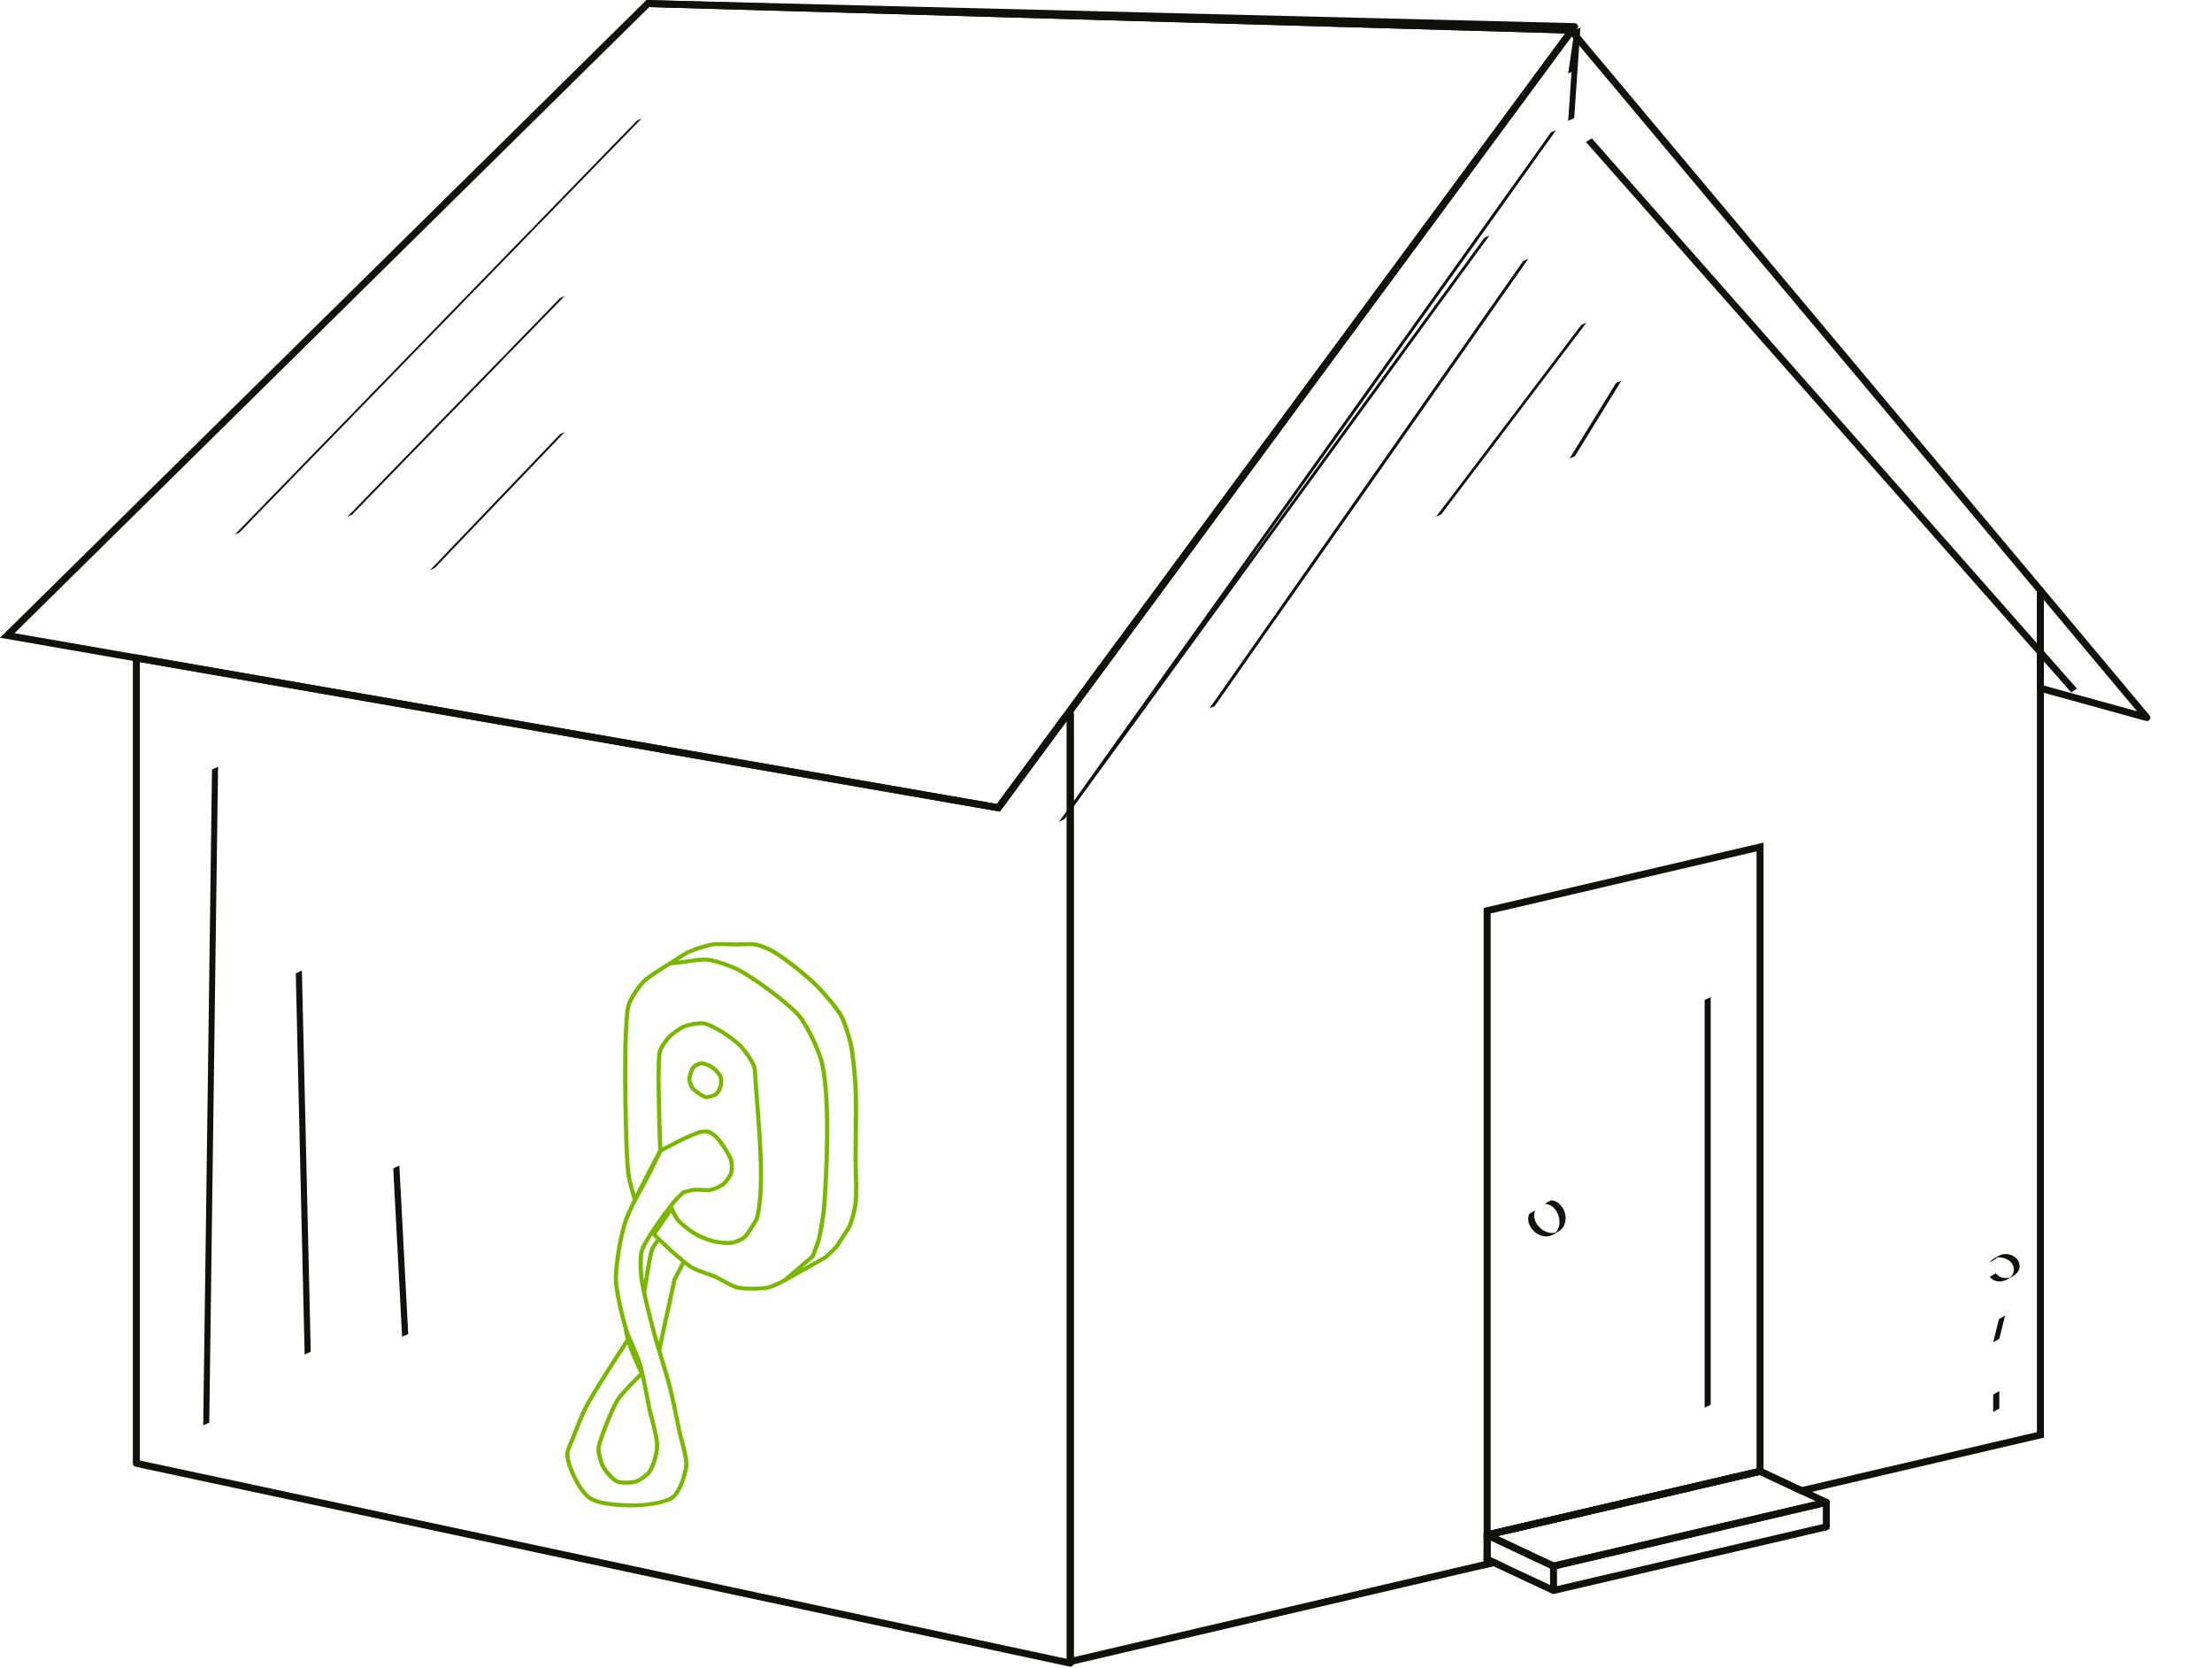 <svg xmlns="http://www.w3.org/2000/svg" width="317" height="239" viewBox="0 0 317 239" fill="none"><g clip-path="url(#clip0_358_2581)"><path d="M153.379 102.481V238.321L19.539 209.691V94.281L143.079 115.751L152.939 102.391L153.379 102.481Z" stroke="#12100B" stroke-linejoin="round"></path><path d="M225.199 4.42L224.959 4.75L178.839 67.27L153.379 101.8L152.939 102.39L143.079 115.75L19.539 94.28L1.039 91.06L92.839 0.51L225.109 4.31L225.199 4.42Z" stroke="#12100B" stroke-miterlimit="10"></path><path d="M225.65 3.82L225.2 4.42L225.11 4.31L92.84 0.51L225.65 3.82Z" stroke="#12100B" stroke-linejoin="round"></path><path d="M225.201 4.42L225.391 4.65L224.961 4.75L225.201 4.42Z" stroke="#12100B" stroke-linecap="round" stroke-linejoin="round"></path><path d="M307.67 102.829L292.41 98.619V84.609L307.67 102.829Z" stroke="#12100B" stroke-linecap="round" stroke-linejoin="round"></path><path d="M292.409 84.611V205.611L258.169 213.611L252.229 210.831L213.119 219.951V223.461L214.079 223.911L213.119 224.131L153.379 238.091V101.791L178.839 67.271L224.959 4.751L225.389 4.641L292.409 84.611Z" stroke="#12100B" stroke-miterlimit="10"></path><path d="M214.081 223.911L213.121 224.131V223.461L214.081 223.911Z" stroke="#12100B" stroke-miterlimit="10"></path><path d="M252.231 121.371V210.831L213.121 219.951V130.501L252.231 121.371Z" stroke="#12100B" stroke-miterlimit="10"></path><path d="M261.731 215.28L256.751 216.44L222.631 224.42L219.061 222.75V222.74L218.111 222.3L213.121 219.95L252.231 210.83L258.171 213.61L261.731 215.28Z" stroke="#12100B" stroke-linejoin="round"></path><path d="M261.731 215.279V218.789L222.631 227.909L214.081 223.909L213.121 223.459V219.949L218.111 222.299L219.061 222.739V222.749L222.631 224.419L256.751 216.439L261.731 215.279Z" stroke="#12100B" stroke-linejoin="round"></path><path d="M222.633 224.42V227.92" stroke="#12100B" stroke-linejoin="round"></path><path d="M30.381 110.33C30.221 122.58 30.051 134.82 29.891 147.07C29.731 159.27 29.561 171.48 29.401 183.68C29.311 190.55 29.221 197.42 29.121 204.3C29.121 204.14 29.981 203.98 29.991 203.8C30.151 191.55 30.321 179.31 30.481 167.06C30.641 154.81 30.811 142.65 30.971 130.45C31.061 123.58 31.151 116.71 31.251 109.83C31.251 109.99 30.391 110.15 30.381 110.33Z" fill="#12100B"></path><path d="M42.391 139.539C42.721 153.749 43.051 167.959 43.381 182.169C43.471 186.159 43.571 190.149 43.661 194.139C43.661 193.989 44.531 193.809 44.531 193.639C44.201 179.429 43.871 165.219 43.541 151.009C43.451 147.019 43.351 143.029 43.261 139.039C43.261 139.189 42.391 139.369 42.391 139.539Z" fill="#12100B"></path><path d="M56.359 167.48C56.779 175.52 57.209 183.56 57.629 191.61C57.629 191.47 58.499 191.27 58.499 191.11C58.079 183.07 57.649 175.03 57.229 166.98C57.229 167.12 56.359 167.32 56.359 167.48Z" fill="#12100B"></path><path d="M244.289 143.35C244.289 158.53 244.289 173.72 244.289 188.9V201.76C244.289 201.6 245.159 201.43 245.159 201.26C245.159 186.08 245.159 170.89 245.159 155.71V142.85C245.159 143.01 244.289 143.18 244.289 143.35Z" fill="#12100B"></path><path d="M219.148 173.94C218.478 175.56 220.268 177.42 221.908 177.15C222.448 177.06 222.948 176.71 223.408 176.42C223.728 176.22 223.978 175.96 224.138 175.62C224.468 174.95 224.408 174.12 224.128 173.44C223.798 172.66 223.128 172.03 222.258 172C222.238 172 222.138 172.07 222.128 172.07C222.028 172.13 221.928 172.19 221.818 172.25C221.708 172.31 221.618 172.37 221.508 172.43C221.478 172.45 221.408 172.51 221.378 172.51C222.868 172.57 223.708 174.28 223.438 175.62C223.368 175.96 223.228 176.28 222.998 176.54C222.888 176.67 222.748 176.78 222.608 176.88L223.308 176.48C223.308 176.48 223.228 176.52 223.188 176.54C223.138 176.56 223.098 176.58 223.048 176.59C222.958 176.62 222.858 176.64 222.768 176.66C221.968 176.79 221.158 176.41 220.608 175.85C219.988 175.22 219.648 174.3 220.008 173.45C220.008 173.46 219.868 173.52 219.878 173.52C219.778 173.58 219.678 173.64 219.568 173.7C219.458 173.76 219.368 173.82 219.258 173.88C219.228 173.9 219.148 173.93 219.128 173.96L219.148 173.94Z" fill="#12100B"></path><path d="M225.6 10.09C225.9 8.04 226.19 5.98 226.49 3.93L225.62 4.43C225.32 8.75 225.03 13.06 224.73 17.38C224.74 17.2 225.58 17.07 225.6 16.88C225.9 12.56 226.19 8.25 226.49 3.93C226.48 4.12 225.65 4.23 225.62 4.43C225.32 6.48 225.03 8.54 224.73 10.59C224.76 10.39 225.57 10.3 225.6 10.09Z" fill="#12100B"></path><path d="M222.19 19.07C213.01 31.94 203.82 44.81 194.64 57.67C185.51 70.47 176.37 83.27 167.24 96.07C162.07 103.32 156.9 110.56 151.73 117.81C151.9 117.57 152.42 117.56 152.6 117.31C160.55 106.4 168.49 95.49 176.44 84.58C184.34 73.74 192.23 62.89 200.13 52.05C204.59 45.92 209.06 39.79 213.52 33.66C213.34 33.9 212.84 33.91 212.65 34.16C204.7 45.07 196.76 55.98 188.81 66.89C180.86 77.8 173.02 88.58 165.12 99.42C160.66 105.55 156.19 111.68 151.73 117.81L152.6 117.31C161.78 104.44 170.97 91.57 180.15 78.71C189.28 65.91 198.42 53.11 207.55 40.31C212.72 33.06 217.89 25.82 223.06 18.57C222.89 18.81 222.37 18.82 222.19 19.07Z" fill="#12100B"></path><path d="M227.27 20.339C236.33 30.609 245.38 40.879 254.44 51.149C263.47 61.389 272.5 71.629 281.52 81.869C286.61 87.649 291.7 93.419 296.8 99.199C296.85 99.249 297.63 98.659 297.67 98.699C288.61 88.429 279.56 78.159 270.5 67.889C261.47 57.649 252.44 47.409 243.42 37.169C238.33 31.389 233.24 25.619 228.14 19.839C228.09 19.789 227.31 20.379 227.27 20.339Z" fill="#12100B"></path><path d="M91.191 17.371C83.701 25.081 76.211 32.791 68.721 40.501C61.231 48.211 53.741 55.921 46.251 63.631C42.011 67.991 37.771 72.361 33.531 76.721C33.751 76.491 34.171 76.451 34.401 76.221C41.891 68.511 49.381 60.801 56.871 53.091C64.361 45.381 71.851 37.671 79.341 29.961C83.581 25.601 87.821 21.231 92.061 16.871C91.841 17.101 91.421 17.141 91.191 17.371Z" fill="#12100B"></path><path d="M80.168 42.809C72.248 50.949 64.328 59.089 56.408 67.229C54.158 69.549 51.898 71.859 49.648 74.179C49.868 73.949 50.288 73.909 50.518 73.679C58.438 65.539 66.358 57.399 74.278 49.259C76.528 46.939 78.788 44.629 81.038 42.309C80.818 42.539 80.398 42.579 80.168 42.809Z" fill="#12100B"></path><path d="M80.169 62.309C73.95 68.809 67.73 75.309 61.52 81.809C61.739 81.579 62.16 81.539 62.389 81.309C68.609 74.809 74.829 68.309 81.04 61.809C80.82 62.039 80.4 62.079 80.169 62.309Z" fill="#12100B"></path><path d="M218.222 37.49C212.372 45.83 206.532 54.16 200.682 62.5C194.832 70.84 188.992 79.17 183.142 87.51C179.852 92.21 176.552 96.9 173.262 101.6C173.432 101.36 173.952 101.35 174.132 101.1C179.982 92.76 185.822 84.43 191.672 76.09C197.522 67.75 203.362 59.42 209.212 51.08C212.502 46.38 215.802 41.69 219.092 36.99C218.922 37.23 218.402 37.24 218.222 37.49Z" fill="#12100B"></path><path d="M226.548 46.65C221.148 53.78 215.738 60.92 210.338 68.05C208.808 70.07 207.268 72.1 205.738 74.12C205.918 73.88 206.418 73.87 206.608 73.62C212.008 66.49 217.418 59.35 222.818 52.22C224.348 50.2 225.888 48.17 227.418 46.15C227.238 46.39 226.738 46.4 226.548 46.65Z" fill="#12100B"></path><path d="M231.539 54.969C229.319 58.579 227.099 62.189 224.879 65.789C225.029 65.539 225.589 65.539 225.749 65.289C227.969 61.679 230.189 58.069 232.409 54.469C232.259 54.719 231.699 54.719 231.539 54.969Z" fill="#12100B"></path><path d="M285.161 182.959C285.551 183.519 286.241 183.699 286.881 183.599C287.251 183.539 287.581 183.379 287.901 183.199C288.311 182.969 288.771 182.749 289.081 182.379C289.511 181.869 289.561 181.149 289.191 180.589C288.821 180.029 288.161 179.739 287.521 179.699C287.171 179.679 286.821 179.749 286.511 179.909C286.181 180.089 285.831 180.269 285.521 180.489C285.371 180.599 285.241 180.729 285.141 180.889C285.151 180.869 285.261 180.819 285.271 180.819C285.371 180.759 285.471 180.699 285.581 180.639C285.691 180.579 285.781 180.519 285.891 180.459C285.921 180.439 285.991 180.409 286.021 180.379C286.101 180.259 286.191 180.159 286.301 180.069C286.331 180.049 286.351 180.029 286.381 180.009L286.411 179.989C286.681 179.809 286.461 179.939 285.731 180.379C285.811 180.339 285.881 180.309 285.961 180.279C286.231 180.189 286.521 180.169 286.801 180.209C287.371 180.269 287.941 180.549 288.291 180.999C288.641 181.449 288.701 182.079 288.431 182.589C288.301 182.829 288.111 183.039 287.881 183.199C287.641 183.369 287.361 183.429 288.491 182.859C288.451 182.879 288.421 182.899 288.381 182.919C288.321 182.949 288.251 182.979 288.181 182.999C288.031 183.049 287.881 183.089 287.731 183.109C287.091 183.199 286.421 183.009 286.041 182.459C286.021 182.429 285.191 182.979 285.171 182.959H285.161Z" fill="#12100B"></path><path d="M286.521 191.84L287.351 188.51C287.351 188.51 287.211 188.59 287.221 188.58C287.121 188.64 287.021 188.7 286.911 188.76C286.801 188.82 286.711 188.88 286.601 188.94C286.581 188.95 286.481 188.99 286.471 189.02C286.191 190.13 285.911 191.24 285.641 192.35C285.641 192.35 285.781 192.27 285.771 192.28C285.871 192.22 285.971 192.16 286.081 192.1C286.191 192.04 286.281 191.98 286.391 191.92C286.411 191.91 286.511 191.87 286.521 191.84Z" fill="#12100B"></path><path d="M286.521 201.83V199.33C286.521 199.33 286.371 199.41 286.391 199.4C286.291 199.46 286.191 199.52 286.081 199.58C285.971 199.64 285.881 199.7 285.771 199.76C285.751 199.77 285.641 199.82 285.641 199.84V202.34C285.641 202.34 285.791 202.26 285.771 202.27C285.871 202.21 285.971 202.15 286.081 202.09C286.191 202.03 286.281 201.97 286.391 201.91C286.411 201.9 286.521 201.85 286.521 201.83Z" fill="#12100B"></path><g clip-path="url(#clip1_358_2581)"><path d="M107.847 184.957C106.978 184.957 106.118 184.895 105.567 184.766C104.987 184.632 104.181 184.179 103.468 183.783C103.068 183.56 102.692 183.349 102.416 183.227C102.106 183.09 101.649 182.93 101.165 182.759C100.371 182.48 99.553 182.192 99.063 181.906C98.293 181.462 97.084 180.401 96.284 179.699L96.035 179.48C95.379 178.91 93.578 177.15 93.5 177.076L93.331 176.914L96.281 172.588L96.51 173.062C96.675 173.407 97.156 174.359 97.388 174.633C97.854 175.183 99.06 176.135 99.722 176.526C100.329 176.885 101.64 177.427 102.272 177.578C102.93 177.735 104.277 177.895 104.897 177.792C105.315 177.721 106.157 177.35 106.475 177.093C106.725 176.894 107.092 176.312 107.308 175.964C107.359 175.884 107.405 175.81 107.444 175.748L107.567 175.562C107.78 175.24 108.138 174.701 108.211 174.416C109.206 170.587 108.631 163.364 108.217 158.092C108.12 156.889 108.03 155.754 107.973 154.822C107.967 154.731 107.961 154.622 107.958 154.505C107.934 153.986 107.895 153.199 107.762 152.834C107.48 152.062 106.472 150.679 105.931 150.103C105.408 149.544 104.064 148.546 103.3 148.087C102.199 147.428 101.255 146.995 100.78 146.932C100.179 146.85 98.81 147.098 98.188 147.349C97.623 147.577 96.573 148.338 96.11 148.803C95.71 149.208 95.079 150.091 94.913 150.548C94.745 151.018 94.724 152.022 94.709 152.683C94.709 152.829 94.703 152.963 94.7 153.074C94.6 155.994 94.925 164.818 94.928 164.907V164.975L94.901 165.038C94.901 165.038 93.951 166.991 93.641 167.644C93.091 168.805 91.347 171.935 91.275 172.067L90.929 172.685L90.721 172.012C90.691 171.921 90.018 169.748 89.861 168.876C89.558 167.199 89.476 164.049 89.422 161.964L89.398 161.117C89.293 157.619 89.227 151.252 89.398 148.047C89.407 147.885 89.416 147.696 89.425 147.491C89.479 146.279 89.552 144.623 89.873 143.73C90.204 142.809 91.32 141.17 92.002 140.474C92.763 139.696 95.364 138.11 95.791 137.851C95.842 137.797 95.921 137.748 96.044 137.711C96.329 137.517 97.884 136.459 98.516 136.171C99.358 135.784 101.117 135.202 102.04 135.059C102.662 134.965 103.673 134.999 104.566 135.031C104.933 135.042 105.27 135.057 105.528 135.057C105.733 135.057 106 135.045 106.292 135.034C107.014 135.005 107.832 134.971 108.337 135.062C108.974 135.179 110.153 135.664 110.718 135.963C111.675 136.468 113.359 137.722 114.204 138.384C115.085 139.077 116.79 140.537 117.56 141.349C118.483 142.319 120.185 144.286 120.813 145.432C121.342 146.393 121.977 148.463 122.218 149.527C122.557 151.044 122.819 154.092 122.912 155.768C123.011 157.556 122.972 160.644 122.939 163.125C122.924 164.225 122.912 165.232 122.912 166.005C122.912 166.487 122.93 167.128 122.951 167.807C122.999 169.455 123.053 171.322 122.912 172.451C122.807 173.287 122.416 174.912 122.088 175.679C121.893 176.132 121.451 176.794 121.057 177.379C120.87 177.655 120.696 177.915 120.579 178.108C120.555 178.148 120.525 178.203 120.491 178.262C120.416 178.396 120.332 178.55 120.257 178.644C119.884 179.124 118.6 180.301 118.546 180.352L118.492 180.392L112.646 183.688L112.628 183.663L112.643 183.688C112.577 183.726 110.992 184.592 110.18 184.766C109.591 184.895 108.716 184.957 107.85 184.957H107.847ZM94.095 176.842C94.567 177.302 95.912 178.599 96.438 179.061L96.69 179.28C97.424 179.925 98.654 181.003 99.373 181.419C99.815 181.675 100.642 181.966 101.372 182.223C101.869 182.397 102.338 182.562 102.668 182.708C102.972 182.842 103.36 183.058 103.772 183.289C104.449 183.668 105.215 184.096 105.709 184.21C106.725 184.444 108.953 184.444 110.042 184.21C110.628 184.085 111.852 183.46 112.309 183.209L116.2 179.876C116.33 179.554 116.901 178.1 117.039 177.57C117.34 176.412 117.743 173.911 117.833 172.617C118.074 169.229 118.765 157.759 117.496 152.367C117.096 150.67 115.533 147.371 114.45 145.949C113.831 145.13 112.345 143.833 110.036 142.091C108.83 141.181 106.59 139.644 105.387 139.08C104.431 138.629 102.386 137.908 101.36 137.802C100.669 137.731 99.427 137.916 98.428 138.065C97.98 138.13 97.556 138.193 97.232 138.227L96.107 138.341C95.686 138.598 93.142 140.155 92.441 140.867C91.813 141.509 90.745 143.074 90.442 143.918C90.147 144.734 90.075 146.41 90.027 147.52C90.018 147.728 90.009 147.916 90 148.081C89.828 151.235 89.9 157.719 90 161.106L90.024 161.956C90.078 164.023 90.159 167.151 90.454 168.788C90.553 169.332 90.875 170.45 91.091 171.177C91.644 170.176 92.7 168.246 93.094 167.413C93.371 166.829 94.161 165.201 94.327 164.864C94.297 164.032 94.005 155.863 94.101 153.06C94.104 152.948 94.107 152.82 94.11 152.675C94.125 151.936 94.146 150.921 94.345 150.365C94.555 149.778 95.271 148.817 95.671 148.412C96.176 147.905 97.304 147.08 97.95 146.824C98.666 146.536 100.121 146.271 100.861 146.371C101.634 146.473 102.918 147.189 103.616 147.608C104.331 148.036 105.763 149.074 106.373 149.727C106.96 150.351 108.012 151.799 108.325 152.649C108.487 153.094 108.526 153.895 108.553 154.482C108.559 154.599 108.562 154.702 108.568 154.793C108.625 155.72 108.716 156.855 108.809 158.055C109.23 163.367 109.807 170.641 108.788 174.559C108.692 174.932 108.331 175.474 108.069 175.873L107.949 176.056C107.91 176.115 107.865 176.187 107.817 176.264C107.549 176.691 107.182 177.276 106.854 177.538C106.454 177.858 105.516 178.274 104.993 178.362C104.256 178.488 102.825 178.311 102.115 178.14C101.411 177.972 100.061 177.416 99.391 177.016C98.687 176.597 97.421 175.605 96.907 174.995C96.702 174.752 96.396 174.185 96.182 173.772L94.083 176.848L94.095 176.842ZM101.009 137.215C101.159 137.215 101.3 137.221 101.427 137.235C102.533 137.349 104.635 138.087 105.657 138.566C106.899 139.151 109.185 140.716 110.412 141.643C112.763 143.419 114.288 144.754 114.94 145.615C116.08 147.115 117.665 150.459 118.086 152.244C119.373 157.71 118.678 169.252 118.438 172.66C118.341 174.005 117.941 176.506 117.626 177.709C117.463 178.337 116.769 180.07 116.739 180.144L116.712 180.21L114.928 181.735L118.146 179.922C118.329 179.754 119.451 178.713 119.767 178.308C119.815 178.248 119.893 178.103 119.953 177.997C119.989 177.932 120.025 177.869 120.052 177.823C120.176 177.618 120.356 177.353 120.546 177.073C120.924 176.512 121.351 175.873 121.526 175.468C121.827 174.761 122.208 173.184 122.308 172.389C122.446 171.3 122.389 169.372 122.344 167.827C122.323 167.142 122.305 166.498 122.305 166.007C122.305 165.232 122.317 164.223 122.332 163.122C122.365 160.65 122.404 157.573 122.305 155.803C122.218 154.206 121.953 151.124 121.622 149.65C121.385 148.595 120.759 146.582 120.275 145.7C119.704 144.66 118.077 142.755 117.108 141.737C116.354 140.947 114.682 139.51 113.816 138.829C113.043 138.224 111.341 136.95 110.421 136.465C109.903 136.191 108.785 135.729 108.217 135.627C107.78 135.547 106.966 135.581 106.313 135.607C106.009 135.618 105.733 135.63 105.522 135.63C105.258 135.63 104.915 135.618 104.539 135.604C103.715 135.575 102.692 135.538 102.13 135.627C101.279 135.758 99.574 136.32 98.774 136.69C98.425 136.853 97.728 137.295 97.171 137.66C97.481 137.628 97.896 137.566 98.338 137.5C99.246 137.366 100.254 137.215 101.012 137.215H101.009Z" fill="#7AB800"></path><path d="M101.269 157.499C101.239 157.499 101.211 157.499 101.184 157.496C100.92 157.476 100.55 157.297 100.018 156.937C99.347 156.481 98.974 156.136 98.848 155.854C98.734 155.6 98.496 154.967 98.496 154.625C98.496 154.246 98.737 153.547 98.839 153.265C98.935 153.006 99.269 152.535 99.579 152.393C100.066 152.167 100.36 152.07 100.565 152.07C100.769 152.07 101.043 152.164 101.371 152.287C101.467 152.324 101.554 152.355 101.62 152.375C101.972 152.481 102.661 153.031 102.796 153.14L102.835 153.179C102.944 153.308 103.482 153.964 103.584 154.289C103.692 154.636 103.674 155.318 103.587 155.654C103.509 155.962 103.199 156.687 102.847 156.969C102.511 157.243 101.735 157.496 101.269 157.496V157.499ZM100.565 152.641C100.529 152.641 100.373 152.661 99.843 152.906C99.726 152.96 99.47 153.282 99.407 153.453C99.254 153.875 99.097 154.403 99.097 154.628C99.097 154.833 99.278 155.361 99.398 155.632C99.443 155.731 99.63 155.974 100.367 156.476C100.962 156.88 101.178 156.926 101.233 156.932C101.524 156.952 102.222 156.732 102.456 156.541C102.64 156.393 102.92 155.843 103.001 155.523C103.067 155.269 103.079 154.696 103.004 154.454C102.959 154.311 102.649 153.884 102.378 153.556C102.038 153.282 101.587 152.966 101.437 152.92C101.362 152.897 101.26 152.86 101.148 152.817C100.971 152.752 100.673 152.641 100.562 152.641H100.565Z" fill="#7AB800"></path><path d="M94.757 193.549L94.168 193.435L96.375 183.272L97.704 180.715L98.243 180.966L96.95 183.458L94.757 193.549Z" fill="#7AB800"></path><path d="M90.54 216.001C88.471 216.001 85.626 215.773 84.345 214.894C82.839 213.862 81.161 210.409 81.004 208.587C80.953 207.988 81.35 207.079 81.666 206.346C81.762 206.124 81.853 205.918 81.913 205.756C82.346 204.601 83.185 202.511 83.714 201.49C84.893 199.218 88.691 193.41 89.674 191.91C89.511 191.351 89.406 190.849 89.397 190.473C88.85 188.64 88.056 185.224 87.969 183.499C87.906 182.204 88.279 179.655 88.51 178.355C88.673 177.445 89.085 175.638 89.412 174.751C90.362 172.173 94.197 165.088 94.359 164.788L94.398 164.714L94.473 164.671C94.651 164.574 98.819 162.259 100.439 161.903C100.74 161.837 101.353 161.809 101.675 161.911C102.201 162.082 102.941 162.815 102.971 162.847C103.362 163.234 103.958 164.113 104.243 164.572C104.55 165.071 104.971 165.783 105.079 166.223C105.197 166.707 105.221 167.671 105.073 168.141C104.923 168.626 104.339 169.487 103.915 169.847C103.494 170.206 102.49 170.656 101.967 170.773C101.591 170.859 101.035 170.825 100.496 170.796C100.115 170.773 99.718 170.75 99.477 170.779C99.203 170.81 98.449 171.01 98.1 171.104C97.901 171.289 97.216 171.939 97.002 172.193C95.715 173.73 93.376 176.961 92.492 178.731C92.383 178.951 92.23 179.404 92.197 179.615C92.064 180.431 92.11 182.099 92.197 182.888C92.41 184.785 93.358 188.383 93.923 190.533L94.1 191.206C94.332 192.087 94.738 193.418 95.132 194.701C95.559 196.096 96.001 197.536 96.244 198.491C96.623 199.973 97.213 202.85 97.564 204.57L97.676 205.112C97.748 205.457 97.868 205.913 97.998 206.395C98.328 207.632 98.737 209.172 98.641 210.107C98.524 211.23 97.751 213.799 96.689 214.698C95.667 215.562 92.897 215.898 91.917 215.955C91.532 215.978 91.057 215.992 90.537 215.992L90.54 216.001ZM89.909 192.64C88.633 194.59 85.317 199.7 84.255 201.744C83.741 202.736 82.893 204.849 82.481 205.95C82.418 206.121 82.325 206.332 82.222 206.566C81.946 207.204 81.564 208.08 81.603 208.542C81.744 210.218 83.329 213.497 84.697 214.432C86.047 215.359 89.824 215.513 91.884 215.396C93.261 215.316 95.541 214.917 96.293 214.281C97.129 213.574 97.922 211.268 98.046 210.061C98.133 209.223 97.736 207.738 97.417 206.543C97.285 206.052 97.162 205.588 97.089 205.228L96.978 204.687C96.626 202.973 96.037 200.102 95.664 198.633C95.424 197.69 94.984 196.255 94.557 194.87C94.142 193.518 93.751 192.244 93.52 191.351L93.343 190.678C92.774 188.514 91.821 184.89 91.602 182.957C91.505 182.116 91.46 180.408 91.602 179.535C91.65 179.244 91.827 178.737 91.947 178.495C92.849 176.687 95.225 173.405 96.53 171.845C96.804 171.52 97.694 170.688 97.733 170.653L97.787 170.602L97.859 170.582C97.977 170.551 99.008 170.263 99.405 170.217C99.703 170.183 100.106 170.206 100.536 170.231C101.008 170.257 101.543 170.288 101.832 170.223C102.277 170.123 103.173 169.718 103.519 169.427C103.858 169.139 104.382 168.372 104.502 167.987C104.616 167.625 104.595 166.761 104.496 166.357C104.43 166.086 104.171 165.584 103.726 164.865C103.434 164.395 102.875 163.579 102.538 163.243C102.219 162.924 101.723 162.533 101.483 162.453C101.305 162.396 100.815 162.407 100.578 162.462C99.158 162.775 95.433 164.805 94.855 165.125C94.437 165.903 90.868 172.538 89.981 174.942C89.677 175.769 89.265 177.545 89.103 178.452C88.877 179.732 88.51 182.227 88.57 183.476C88.654 185.169 89.445 188.56 89.987 190.359C90.173 190.98 90.579 191.91 90.97 192.811C91.358 193.706 91.761 194.63 91.956 195.272C92.314 196.444 92.714 198.511 93.033 200.17C93.147 200.766 93.252 201.308 93.343 201.736C93.427 202.135 93.562 202.662 93.709 203.224C94.073 204.615 94.527 206.349 94.47 207.398C94.422 208.305 93.926 210.247 93.294 211.105C92.916 211.618 91.854 212.371 91.229 212.568C90.585 212.77 89.051 212.859 88.333 212.559C87.539 212.228 86.553 210.971 86.225 210.401C85.852 209.756 85.473 208.405 85.473 207.723C85.473 207.042 85.873 205.987 86.138 205.265L86.204 205.089C86.664 203.828 87.638 201.399 88.378 200.284C88.979 199.378 91.054 197.319 91.626 196.757C91.346 196.173 90.474 194.302 89.909 192.646V192.64ZM91.857 197.345C91.117 198.077 89.397 199.814 88.886 200.581C88.173 201.653 87.193 204.114 86.772 205.265L86.706 205.445C86.486 206.047 86.074 207.162 86.074 207.715C86.074 208.302 86.429 209.56 86.751 210.118C87.1 210.72 88.005 211.789 88.573 212.029C89.094 212.246 90.444 212.206 91.039 212.02C91.541 211.861 92.498 211.185 92.804 210.771C93.309 210.087 93.824 208.294 93.872 207.361C93.923 206.395 93.484 204.709 93.129 203.355C92.982 202.788 92.84 202.255 92.756 201.841C92.666 201.413 92.561 200.866 92.446 200.27C92.269 199.346 92.064 198.294 91.86 197.347L91.857 197.345Z" fill="#7AB800"></path><path d="M92.603 185.261L92.008 185.173L92.751 180.688C92.781 180.534 93.03 179.239 93.229 178.789C93.373 178.464 93.938 177.694 94.004 177.605L94.498 177.933C94.332 178.156 93.884 178.78 93.785 179.008C93.638 179.342 93.418 180.403 93.346 180.782L92.606 185.258L92.603 185.261Z" fill="#7AB800"></path></g></g><defs><clipPath id="clip0_358_2581"><rect width="317" height="239" fill="white"></rect></clipPath><clipPath id="clip1_358_2581"><rect width="42" height="81" fill="white" transform="translate(81 135)"></rect></clipPath></defs></svg>